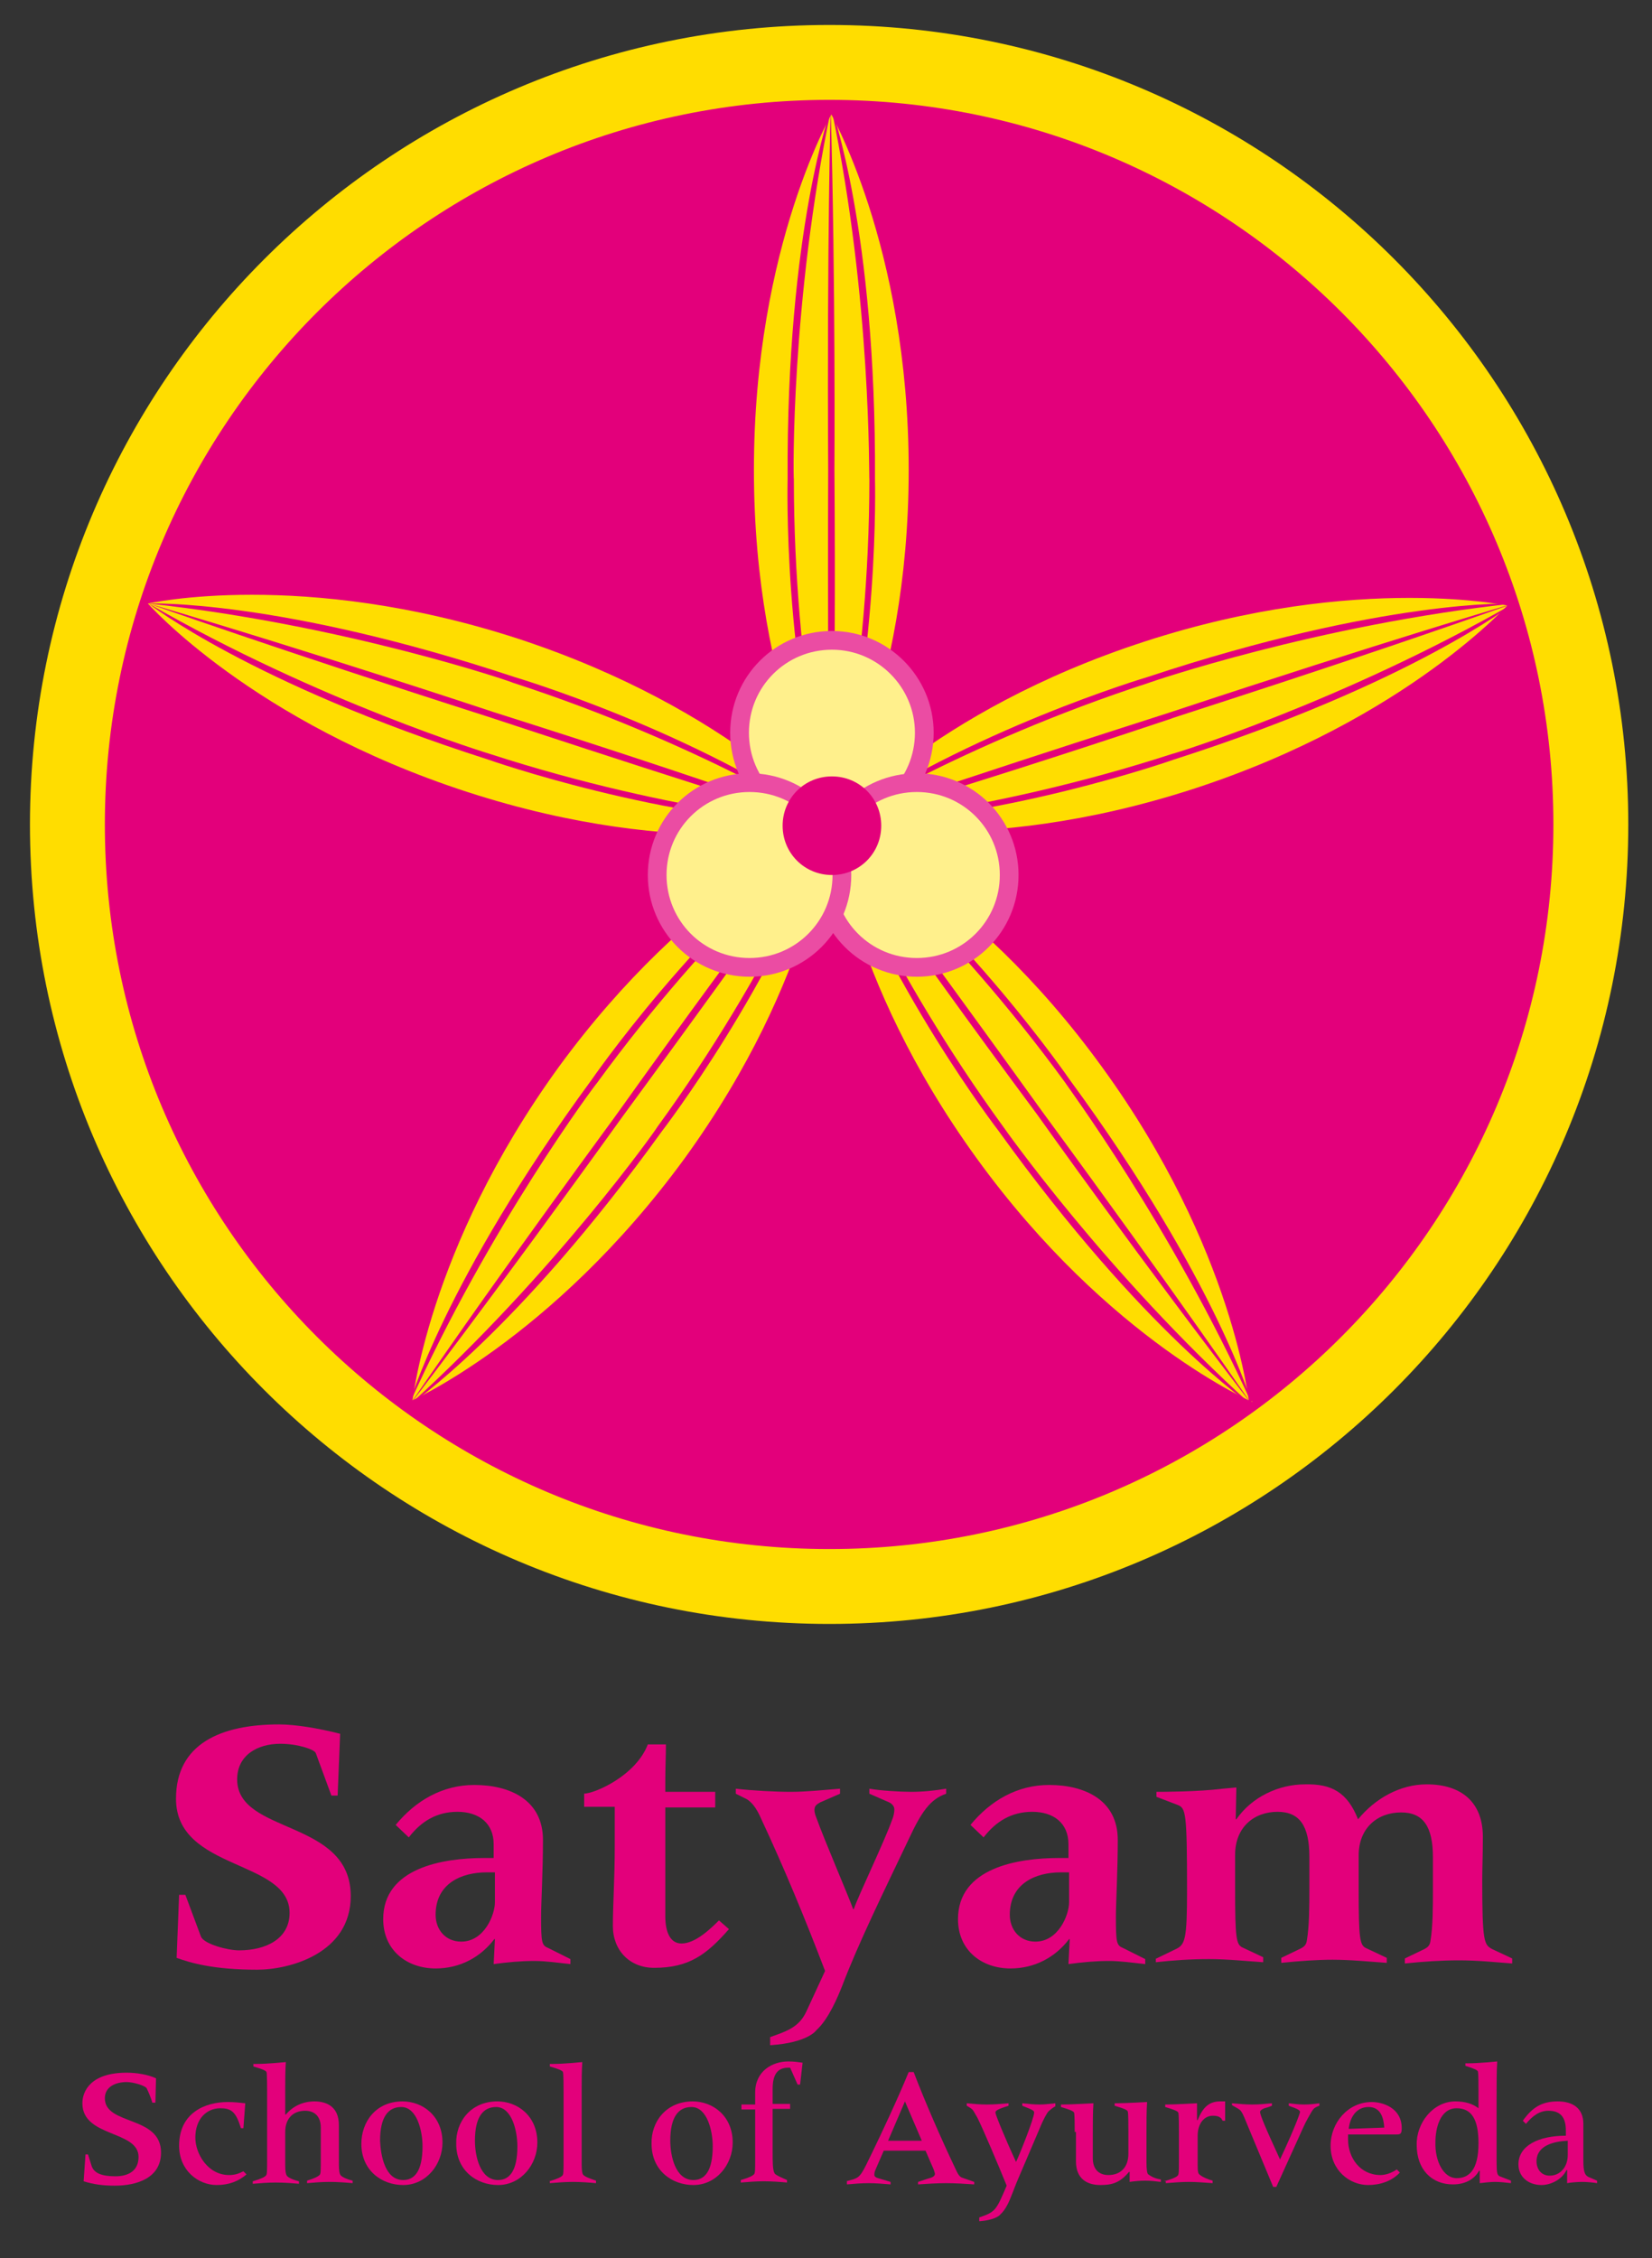 <?xml version="1.0" encoding="utf-8"?>
<!-- Generator: Adobe Illustrator 24.2.3, SVG Export Plug-In . SVG Version: 6.00 Build 0)  -->
<svg version="1.1" xmlns="http://www.w3.org/2000/svg" xmlns:xlink="http://www.w3.org/1999/xlink" x="0px" y="0px"
	 viewBox="0 0 264.7 361.8" style="enable-background:new 0 0 264.7 361.8;" xml:space="preserve">
<rect x="0" y="0" width="264.7" height="361.8" fill="#333333" stroke="none"/>
<style type="text/css">
	.st0{fill:#E3007B;stroke:#FFDD00;stroke-width:12;}
	.st1{fill:none;stroke:#CD007A;stroke-linecap:round;stroke-linejoin:round;}
	.st2{fill:#CD007A;stroke:#CD007A;stroke-linecap:round;stroke-linejoin:round;}
	.st3{fill:#E3007B;}
	.st4{fill:#FFDD00;}
	.st5{fill:none;stroke:#E3007B;}
	.st6{fill:#FFF08C;stroke:#EB4CA3;stroke-width:3;}
</style>
<g id="Ebene_1">
</g>
<g id="Ebene_2">
	<g>
		<path class="st0" d="M254.9,132.1c0,67.4-54.6,122.1-122,122.1c-67.4,0-122.1-54.6-122.1-122.1C10.8,64.7,65.5,10,132.9,10
			C200.3,10,254.9,64.7,254.9,132.1z"/>
		<path class="st1" d="M132.9,20.3c0,0-14.1,53.7-0.1,109.4"/>
		<path class="st1" d="M133.5,130.5c0,0,14.2-53.9,0.1-109.8"/>
		<line class="st2" x1="133.2" y1="19.4" x2="133.2" y2="128.6"/>
		<path class="st3" d="M54.1,287.7h-1l-2.5-6.8c-0.2-0.6-2.9-1.5-5.7-1.5c-3.6,0-6.9,1.8-6.9,5.7c0,8.9,18.2,6.3,18.2,18.7
			c0,9.2-9.8,11.8-15,11.8c-7,0-10.7-1.1-12.9-1.9l0.4-10.1h1l2.5,6.7c0.5,1.2,4.3,2.2,6.1,2.2c4.4,0,8.1-1.9,8.1-6
			c0-8.6-18.2-6.7-18.2-18.3c0-8.8,7.2-11.9,16.5-11.9c2.6,0,6.3,0.6,9.8,1.5L54.1,287.7z"/>
		<path class="st3" d="M63.4,292.4c3.2-3.9,7.5-6.4,12.6-6.4c5.7,0,11,2.4,11,8.8c0,5-0.3,10.1-0.3,12.3c0,4.1,0.1,4.6,1.1,5
			l3.6,1.8l0,0.8c-1.9-0.2-3.9-0.5-5.8-0.5c-2.2,0-4.3,0.2-6.5,0.5l0.2-4h-0.1c-2.2,2.9-5.5,4.7-9.4,4.7c-4.6,0-8.4-2.9-8.4-7.9
			c0-8.2,9.5-9.8,16.2-9.8h1.5v-2.2c0-3.4-2.4-5.2-5.8-5.2c-3.3,0-5.8,1.5-7.8,4.1L63.4,292.4z M78,300c-4.1,0-8.2,1.8-8.2,6.8
			c0,2.4,1.6,4.3,4.1,4.3c3.7,0,5.4-4.3,5.4-6.3V300H78z"/>
		<path class="st3" d="M93.5,287.4L93.5,287.4c1.8,0,8.4-2.9,10.3-7.9h2.9c0,1.8-0.1,3.7-0.1,5.9v1.7h8v2.5h-8V307
			c0,2.6,0.8,4.4,2.6,4.4c2.2,0,4.6-2.3,6-3.7l1.6,1.4c-3.6,4.1-6.4,6.2-12,6.2c-3.9,0-6.6-2.8-6.6-6.7c0-3.3,0.3-7.6,0.3-12.7v-6.4
			h-4.9V287.4z"/>
		<path class="st3" d="M155.5,292.4c3.2-3.9,7.5-6.4,12.6-6.4c5.7,0,11,2.4,11,8.8c0,5-0.3,10.1-0.3,12.3c0,4.1,0.1,4.6,1.1,5
			l3.6,1.8v0.8c-1.9-0.2-3.9-0.5-5.8-0.5c-2.2,0-4.3,0.2-6.5,0.5l0.2-4h-0.1c-2.2,2.9-5.5,4.7-9.4,4.7c-4.6,0-8.4-2.9-8.4-7.9
			c0-8.2,9.5-9.8,16.2-9.8h1.5v-2.2c0-3.4-2.4-5.2-5.8-5.2c-3.3,0-5.8,1.5-7.8,4.1L155.5,292.4z M170,300c-4.1,0-8.2,1.8-8.2,6.8
			c0,2.4,1.6,4.3,4.1,4.3c3.7,0,5.4-4.3,5.4-6.3V300H170z"/>
		<path class="st3" d="M185.3,313.8l3.1-1.5c1.5-0.7,1.8-1.6,1.8-9.4c0-12.5-0.2-13.2-1.5-13.7l-3.4-1.3v-0.8c0.9,0,6.6,0,10.6-0.5
			c1.1-0.1,2.1-0.2,2.2-0.2l-0.1,5.1h0.1c2.5-3.6,6.8-5.6,11-5.6c4.3-0.1,6.8,1.3,8.5,5.6c2.7-3.3,6.7-5.6,11-5.6c5.6,0,9,2.9,9,8.4
			c0,3-0.1,5-0.1,7c0,9.9,0.3,10.3,1.6,11l3.2,1.5l0,0.8c-2.7-0.2-5.5-0.5-8.5-0.5c-2.9,0-5.8,0.2-8.7,0.5v-0.8l2.7-1.3
			c0.9-0.4,1.3-0.7,1.4-1.5c0.4-2.3,0.4-5.7,0.4-8.1v-5.3c0-5-1.6-7.2-5.1-7.2c-3.8,0-6.8,2.5-6.8,6.9v5.6c0,7.7,0.2,8.7,1.1,9.2
			l3.4,1.6v0.8c-2.9-0.2-5.8-0.5-8.7-0.5c-2.4,0-5.3,0.2-8.2,0.5v-0.8l2.7-1.3c0.9-0.4,1.3-0.7,1.4-1.5c0.4-2.3,0.4-5.7,0.4-8.1
			v-5.3c0-5-1.6-7.2-5.1-7.2c-3.8,0-6.8,2.5-6.8,6.9v5.6c0,7.7,0.2,8.7,1.1,9.2l3.4,1.6v0.8c-2.9-0.2-5.8-0.5-8.7-0.5
			c-3,0-5.8,0.2-8.5,0.5V313.8z"/>
		<path class="st3" d="M13.7,345.2h0.4l0.6,1.9c0.4,1.1,1.6,1.6,3.8,1.6c2.1,0,3.7-0.9,3.7-3.1c0-4.3-9-3.1-9-8.6
			c0-2,1.4-4.9,7.1-4.9c1.6,0,3.4,0.3,4.7,0.9l-0.1,3.9h-0.5c-0.2-0.8-0.7-1.9-0.9-2.3c-0.2-0.4-2.1-1-3.2-1c-1.7,0-3.5,0.7-3.5,2.6
			c0,4.4,9,2.7,9,8.7c0,4.1-3.9,5.3-7.4,5.3c-1.9,0-3.4-0.2-5-0.7L13.7,345.2z"/>
		<path class="st3" d="M39.5,348.4c-1.3,1.1-2.8,1.7-4.8,1.7c-2.9,0-6-2.3-6-6.3c0-5.3,4.2-7,7.8-7c1,0,1.9,0.1,2.8,0.2l-0.3,4h-0.4
			c-0.8-2.7-1.6-3.2-3.3-3.2c-2.2,0-4,1.7-4,4.7c0,2.6,2,6,5.4,6c0.9,0,1.5-0.2,2.3-0.6L39.5,348.4z"/>
		<path class="st3" d="M40.5,349.5c1.4-0.4,1.9-0.7,2.1-0.9c0.2-0.2,0.2-0.6,0.2-2.8v-10.7c0-0.6,0-2.9-0.1-3.1
			c-0.1-0.2-0.4-0.4-2.1-0.9v-0.4h0.4c2,0,4.7-0.3,4.8-0.3c-0.1,1.5-0.1,2.9-0.1,4.2v4.2h0.1c1.2-1.4,2.8-2.1,4.6-2.1
			c2,0,3.9,0.9,3.9,3.8v6.3c0,1,0.1,1.4,0.2,1.6c0.1,0.3,0.8,0.7,2,1v0.4c-1.1-0.1-2.4-0.2-3.7-0.2c-1.3,0-2.5,0.1-3.6,0.2v-0.4
			c1.3-0.4,1.8-0.7,2-0.9c0.2-0.2,0.2-0.6,0.2-2.8v-4.8c0-1.8-1-2.7-2.5-2.7c-2,0-3.2,1.3-3.2,3.4v5.3c0,1,0.1,1.4,0.2,1.6
			c0.1,0.3,0.8,0.7,2,1v0.4c-1.1-0.1-2.4-0.2-3.7-0.2c-1.3,0-2.5,0.1-3.7,0.2V349.5z"/>
		<path class="st3" d="M64.5,336.7c3.2,0,6.4,2.3,6.4,6.6c0,3.5-2.6,6.8-6.3,6.8c-3.4,0-6.7-2.3-6.7-6.6
			C57.9,340,60.2,336.7,64.5,336.7z M64.6,349.3c1.8,0,3.1-1.4,3.1-5.4c0-2.5-0.9-6.3-3.4-6.3c-2.1,0-3.4,1.6-3.4,5.4
			C61,345.4,61.7,349.3,64.6,349.3z"/>
		<path class="st3" d="M79.7,336.7c3.2,0,6.4,2.3,6.4,6.6c0,3.5-2.6,6.8-6.3,6.8c-3.4,0-6.7-2.3-6.7-6.6
			C73,340,75.4,336.7,79.7,336.7z M79.8,349.3c1.8,0,3.1-1.4,3.1-5.4c0-2.5-0.9-6.3-3.4-6.3c-2.1,0-3.4,1.6-3.4,5.4
			C76.1,345.4,76.9,349.3,79.8,349.3z"/>
		<path class="st3" d="M88,349.5c1.4-0.4,1.9-0.7,2.1-0.9c0.2-0.2,0.2-0.6,0.2-2.8v-10.7c0-0.6,0-2.9-0.1-3.1
			c-0.1-0.2-0.4-0.4-2.1-0.9v-0.4h0.4c2,0,4.7-0.3,4.8-0.3c-0.1,1.5-0.1,2.9-0.1,4.2v12.2c0,1,0.1,1.4,0.2,1.6
			c0.2,0.3,0.9,0.6,2.1,1v0.4c-1.1-0.1-2.4-0.2-3.7-0.2c-1.3,0-2.5,0.1-3.7,0.2V349.5z"/>
		<path class="st3" d="M111,336.7c3.2,0,6.4,2.3,6.4,6.6c0,3.5-2.6,6.8-6.3,6.8c-3.4,0-6.7-2.3-6.7-6.6
			C104.3,340,106.7,336.7,111,336.7z M111.1,349.3c1.8,0,3.1-1.4,3.1-5.4c0-2.5-0.9-6.3-3.4-6.3c-2.1,0-3.4,1.6-3.4,5.4
			C107.4,345.4,108.2,349.3,111.1,349.3z"/>
		<path class="st3" d="M118.8,337.2h2.2v-1.9c0-3.5,2.8-5,5.3-5c0.9,0,1.6,0.1,2.3,0.2l-0.4,3.5h-0.4l-1.2-2.7h-0.3
			c-1.8,0-2.5,1.2-2.5,3.4v2.4h2.8v0.8h-2.8v7c0,1.4,0,2.8,0.3,3.3c0.1,0.2,0.4,0.4,2,1.1v0.4c-1.1-0.1-2.4-0.2-3.7-0.2
			s-2.5,0.1-3.7,0.2v-0.4c1.4-0.4,1.9-0.7,2.1-0.9c0.2-0.2,0.2-0.6,0.2-2.8V338h-2.2V337.2z"/>
		<path class="st3" d="M135.6,349.5l1.1-0.3c1.2-0.4,1.4-0.9,3-4.2c1.5-3.1,4.1-8.6,5.9-13h0.8c1.7,4.5,4.5,10.9,6.6,15.3
			c0.5,1.1,0.7,1.4,1.1,1.6l2,0.7v0.4c-1.5-0.1-3-0.2-4.5-0.2c-1.5,0-3,0.1-4.5,0.2v-0.4l1.5-0.5c0.8-0.2,1.2-0.4,1.2-0.8
			c0-0.1-0.1-0.4-0.2-0.7l-1.3-3h-6.7l-1.3,3c-0.2,0.4-0.2,0.7-0.2,0.9c0,0.2,0.2,0.4,0.6,0.5l2,0.6v0.4c-1.2-0.1-2.4-0.2-3.5-0.2
			c-1.2,0-2.4,0.1-3.5,0.2V349.5z M145,336.7l-2.7,6.3h5.4L145,336.7z"/>
		<path class="st3" d="M172.2,341.6c0-0.6,0-2.9-0.1-3.1c-0.1-0.2-0.4-0.4-2.1-0.9v-0.4h0.3c1.3,0,4.9-0.2,4.9-0.2
			c-0.1,1.3-0.1,3.5-0.1,5v3.8c0,1.8,1,2.7,2.5,2.7c2,0,3.2-1.3,3.2-3.4v-3.7c0-0.6,0-2.9-0.1-3.1c-0.1-0.2-0.4-0.4-2.1-0.9v-0.4
			h0.3c1.3,0,4.9-0.2,4.9-0.2c-0.1,1.3-0.1,3.5-0.1,5v4.7c0,1.1,0.1,1.8,0.3,1.9c0.4,0.3,1.1,0.7,2,0.8v0.4
			c-0.8-0.1-1.7-0.2-2.5-0.2c-0.9,0-1.8,0.1-2.5,0.2V348h-0.1c-1.5,1.8-2.8,2.1-4.6,2.1c-2,0-3.9-0.9-3.9-3.8V341.6z"/>
		<path class="st3" d="M186.5,349.5c1.5-0.4,2-0.7,2.2-0.9c0.2-0.2,0.2-0.6,0.2-2.8v-4.2c0-0.6,0-2.9-0.1-3.1
			c-0.1-0.2-0.4-0.4-2.1-0.9v-0.4h0.3c1.3,0,4.7-0.2,4.8-0.2v2.7h0.1c0.8-2,1.8-3,3.6-3c0.3,0,0.5,0,0.8,0v3.1h-0.4
			c-0.3-0.7-0.9-0.8-1.6-0.8c-1.3,0-2.4,1.2-2.4,3.2v4.8c0,1.1,0.1,1.3,0.4,1.5c0.5,0.4,1.3,0.7,2,0.9v0.4c-1.4-0.1-2.6-0.2-3.8-0.2
			c-1.2,0-2.5,0.1-3.7,0.2V349.5z"/>
		<path class="st3" d="M197.4,337c1.1,0.1,2.2,0.2,3.2,0.2c1.1,0,2.2-0.1,3.2-0.2v0.4c-0.5,0.2-0.8,0.3-1.2,0.4
			c-0.5,0.2-0.7,0.4-0.7,0.6c0,0.4,0.7,2.2,3.2,7.6c2.3-4.9,3.2-7.4,3.2-7.6c0-0.3-0.4-0.5-1.8-1V337c0.8,0.1,1.7,0.2,2.5,0.2
			c0.8,0,1.7-0.1,2.4-0.2v0.4c-0.3,0.1-0.8,0.3-1,0.6c-0.2,0.2-1.3,2.2-1.5,2.7l-4.4,9.7H204l-4.2-10.1c-0.6-1.5-0.8-1.9-1.1-2.2
			c-0.2-0.2-0.8-0.5-1.3-0.8V337z"/>
		<path class="st3" d="M224.3,348.1c-1.3,1.4-3.2,2-5.1,2c-2.9,0-6-2.3-6-6.3c0-3.7,2.8-7,6.6-7c1.7,0,4.8,0.9,4.8,4.2
			c0,0.9-0.2,1-0.9,1H216c0,0.3,0,0.5,0,0.8c0,2.9,1.9,5.7,5.2,5.7c0.9,0,1.9-0.4,2.6-0.9L224.3,348.1z M221.8,340.9
			c-0.1-1.6-0.6-3.3-2.5-3.3c-2.1,0-3,1.8-3.2,3.5L221.8,340.9z"/>
		<path class="st3" d="M233.2,336.7c1.6,0,2.8,0.4,3.7,1.1v-2.8c0-0.6,0-2.9-0.1-3.1c-0.1-0.2-0.4-0.4-2-0.9v-0.4h0.3
			c2,0,4.7-0.3,4.8-0.3c-0.1,1.5-0.1,3.5-0.1,6.1v9.9c0,1.9,0.1,2.2,0.5,2.4c0.5,0.2,1,0.4,1.8,0.7v0.4c-0.9-0.1-1.7-0.2-2.5-0.2
			c-0.8,0-1.7,0.1-2.5,0.2v-2h-0.1c-0.6,1.1-1.9,2.2-4.2,2.2c-3.4,0-5.8-2.4-5.8-6.3C226.9,340.2,229.6,336.7,233.2,336.7z
			 M233.4,349c1.9,0,3.5-1.2,3.5-5.6c0-3.8-1.1-5.6-3.5-5.6c-2.7,0-3.4,3.3-3.4,5.4C229.9,346.3,231.3,349,233.4,349z"/>
		<path class="st3" d="M244,339.8c1.5-2.1,3-3.1,5.6-3.1c2.4,0,4.1,1.1,4.1,3.6v5.8c0,1.8,0.2,2.4,0.8,2.7l1.4,0.6v0.4
			c-0.6-0.1-1.6-0.2-2.4-0.2c-0.8,0-1.9,0.1-2.4,0.2v-2.1h-0.1c-0.7,1.5-2.5,2.4-4,2.4c-2.1,0-3.7-1.3-3.7-3.3c0-3,3.2-4.6,7.6-4.6
			v-0.8c0-2.2-0.9-3.2-2.8-3.2c-1.5,0-2.6,0.9-3.6,2.1L244,339.8z M251.2,343c-2.1,0.1-5,0.7-5,3.3c0,1.3,0.8,2.3,2.1,2.3
			c1.7,0,2.9-1.4,2.9-3.3V343z"/>
		<path class="st3" d="M146,287.1c-1.8,0-5-0.2-6.7-0.5v0.8l3.2,1.4c0.4,0.2,0.8,0.6,0.8,1.1c0,0.5-0.1,1.1-0.4,1.8
			c-1.3,3.6-5.4,12.1-6.1,14.2h-0.1c-0.5-1.5-4.7-11.3-5.8-14.4c-0.2-0.5-0.4-1-0.4-1.5c0-0.7,0.4-0.9,0.9-1.2l3.2-1.4v-0.8
			c-2.6,0.2-5.3,0.5-7.9,0.5c-2.5,0-6.2-0.2-8.8-0.5l0,0.8l1.8,0.9c0.6,0.4,1.4,1.1,2.3,3.2c3.6,7.7,7,15.9,10.2,24.3l-3,6.5
			c-1.2,2.6-3.3,3.2-5.8,4.1v0.8c0,0,0,0,0,0l0,0.5c6.1-0.4,7.4-2.4,7.4-2.4c2-1.8,3.5-5.5,4.1-7c2.7-7.1,6.8-15.4,10.7-23.6
			c2-4.3,3.4-6.4,6-7.3v-0.8C149.8,286.9,147.9,287.1,146,287.1z"/>
		<path class="st3" d="M166.6,337.2c-0.9,0-1.9-0.1-2.8-0.2v0.4c1.8,0.7,1.9,0.8,1.9,1.1c0,0.9-2.4,6.9-2.9,7.9
			c-1.9-4.1-3.3-7.6-3.3-7.9c0-0.3,0.2-0.5,2.1-1.1V337c-1.2,0.1-2.3,0.2-3.5,0.2c-1.1,0-2.2-0.1-3.2-0.2v0.4
			c0.4,0.2,0.8,0.5,0.9,0.6c0.1,0.1,0.3,0.4,0.8,1.3c1,2,3.4,7.7,4.7,10.9c-1.7,4-1.8,4.2-4.4,5.1v0l0,0l0,0.6
			c2.8-0.2,3.4-1.1,3.4-1.1c0.9-0.8,1.5-2.3,1.8-3.1c0.3-0.7,0.6-1.6,1-2.5l3.5-8.2c0.6-1.5,1.2-2.5,1.4-2.7
			c0.1-0.1,0.8-0.7,1.1-0.8V337C168.1,337.1,167.4,337.2,166.6,337.2z"/>
		<g>
			<g>
				<g>
					<g>
						<path class="st4" d="M133.2,17.3c0,0-12.9,21.7-12.9,58c0,36.3,12.9,56.9,12.9,56.9s12.9-20.7,12.9-56.9
							S133.2,17.3,133.2,17.3z"/>
					</g>
					<g>
						<path class="st5" d="M133.2,17.3c0,0-12.9,21.7-12.9,58c0,36.3,12.9,56.9,12.9,56.9s12.9-20.7,12.9-56.9
							S133.2,17.3,133.2,17.3z"/>
					</g>
				</g>
				<g>
					<path class="st3" d="M133.2,17.3L133.2,17.3c0,0-7.2,19.4-7,59.5c0,0-0.8,29.7,7,55.4c0,0-6-24-6-55.4
						C127.1,76.8,126.7,48.2,133.2,17.3z"/>
					<path class="st3" d="M133.1,17.3c0,0-0.6,21.1-0.4,57.9c0,0-0.2,49,0.5,57.1c0,0,0.8-17.9,0.5-57
						C133.7,75.2,133.9,45.6,133.1,17.3z"/>
					<path class="st3" d="M133.2,17.3L133.2,17.3c0,0,7.2,19.4,7,59.5c0,0,0.8,29.7-7,55.4c0,0,6.1-24,6.1-55.4
						C139.2,76.8,139.7,48.2,133.2,17.3z"/>
				</g>
			</g>
			<g>
				<g>
					<g>
						<path class="st4" d="M82.9,102.3c-34.5-11.2-59.2-5.6-59.2-5.6s16.7,19,51.2,30.2c34.5,11.2,58.2,5.3,58.2,5.3
							S117.4,113.6,82.9,102.3z"/>
					</g>
				</g>
				<g>
					<path class="st3" d="M23.8,96.7L23.8,96.7c0,0,16.3,12.8,54.4,25c0,0,28,9.9,54.9,10.5c0,0-24.7-1.7-54.6-11.4
						C78.5,120.8,51.2,112.5,23.8,96.7z"/>
					<path class="st3" d="M23.8,96.7c0,0,19.9,7.1,54.9,18.3c0,0,46.5,15.4,54.4,17.2c0,0-16.8-6.3-54-18.1
						C79.1,114.1,50.9,104.7,23.8,96.7z"/>
					<path class="st3" d="M23.8,96.7L23.8,96.7c0,0,20.7-0.8,58.7,11.8c0,0,28.4,8.4,50.6,23.8c0,0-21-13.2-50.9-22.9
						C82.2,109.3,55.2,100.1,23.8,96.7z"/>
				</g>
			</g>
			<g>
				<g>
					<g>
						<path class="st4" d="M89.1,170.7c-21.3,29.4-23.6,54.5-23.6,54.5s23.2-10,44.6-39.3c21.3-29.4,23-53.7,23-53.7
							S110.5,141.4,89.1,170.7z"/>
					</g>
					<g>
						<path class="st5" d="M89.1,170.7c-21.3,29.4-23.6,54.5-23.6,54.5s23.2-10,44.6-39.3c21.3-29.4,23-53.7,23-53.7
							S110.5,141.4,89.1,170.7z"/>
					</g>
				</g>
				<g>
					<path class="st3" d="M65.5,225.2L65.5,225.2c0,0,17.2-11.5,40.6-44c0,0,18.1-23.5,26.9-49c0,0-9.2,23-27.7,48.4
						C105.4,180.6,88.9,204,65.5,225.2z"/>
					<path class="st3" d="M65.5,225.3c0,0,12.9-16.7,34.4-46.6c0,0,29-39.5,33.2-46.5c0,0-11.2,14-33.9,45.8
						C99.2,178.1,81.5,201.9,65.5,225.3z"/>
					<path class="st3" d="M65.5,225.2L65.5,225.2c0,0,5.6-19.9,29.3-52.2c0,0,16.8-24.4,38.3-40.7c0,0-19,15.9-37.5,41.3
						C95.6,173.5,78.4,196.4,65.5,225.2z"/>
				</g>
			</g>
			<g>
				<g>
					<g>
						<path class="st4" d="M177,170.7c-21.3-29.4-43.9-38.5-43.9-38.5s1.7,24.3,23,53.7c21.3,29.4,44.6,39.3,44.6,39.3
							S198.3,200,177,170.7z"/>
					</g>
					<g>
						<path class="st5" d="M177,170.7c-21.3-29.4-43.9-38.5-43.9-38.5s1.7,24.3,23,53.7c21.3,29.4,44.6,39.3,44.6,39.3
							S198.3,200,177,170.7z"/>
					</g>
				</g>
				<g>
					<path class="st3" d="M200.7,225.2L200.7,225.2c0,0-5.6-19.9-29.3-52.2c0,0-16.8-24.5-38.2-40.8c0,0,19,15.9,37.5,41.3
						C170.6,173.5,187.7,196.4,200.7,225.2z"/>
					<path class="st3" d="M200.7,225.2c0,0-11.9-17.4-33.7-47.1c0,0-28.6-39.8-33.9-45.9c0,0,9.8,15,33.1,46.4
						C166.2,178.6,183.4,202.8,200.7,225.2z"/>
					<path class="st3" d="M200.6,225.2L200.6,225.2c0,0-17.2-11.5-40.6-44c0,0-18.1-23.5-26.9-49c0,0,9.2,23,27.7,48.4
						C160.8,180.6,177.2,204,200.6,225.2z"/>
				</g>
			</g>
			<g>
				<g>
					<g>
						<path class="st4" d="M183.3,102.3c-34.5,11.2-50.2,29.9-50.2,29.9s23.6,5.9,58.2-5.3c34.5-11.2,51.2-30.2,51.2-30.2
							S217.8,91.1,183.3,102.3z"/>
					</g>
					<g>
						<path class="st5" d="M183.3,102.3c-34.5,11.2-50.2,29.9-50.2,29.9s23.6,5.9,58.2-5.3c34.5-11.2,51.2-30.2,51.2-30.2
							S217.8,91.1,183.3,102.3z"/>
					</g>
				</g>
				<g>
					<path class="st3" d="M242.5,96.7L242.5,96.7c0,0-20.7-0.8-58.7,11.8c0,0-28.4,8.4-50.6,23.8c0,0,21-13.2,50.9-22.9
						C184,109.4,211,100.1,242.5,96.7z"/>
					<path class="st3" d="M242.5,96.7c0,0-20.2,5.9-55.2,17.5c0,0-46.6,14.9-54.2,18.1c0,0,17.3-4.7,54.4-17.1
						C187.5,115.1,215.8,106.2,242.5,96.7z"/>
					<path class="st3" d="M242.5,96.7L242.5,96.7c0,0-16.3,12.8-54.4,25c0,0-28,9.9-54.9,10.5c0,0,24.7-1.7,54.6-11.4
						C187.7,120.9,215,112.5,242.5,96.7z"/>
				</g>
			</g>
		</g>
		<g>
			<path class="st6" d="M148.1,117.4c0,8.2-6.6,14.8-14.8,14.8c-8.2,0-14.8-6.6-14.8-14.8c0-8.2,6.6-14.8,14.8-14.8
				C141.5,102.6,148.1,109.3,148.1,117.4z"/>
			<path class="st6" d="M161.7,140.2c0,8.2-6.6,14.8-14.8,14.8c-8.2,0-14.8-6.6-14.8-14.8c0-8.2,6.6-14.8,14.8-14.8
				C155.1,125.4,161.7,132,161.7,140.2z"/>
			<path class="st6" d="M134.9,140.2c0,8.2-6.6,14.8-14.8,14.8c-8.2,0-14.8-6.6-14.8-14.8c0-8.2,6.6-14.8,14.8-14.8
				C128.3,125.4,134.9,132,134.9,140.2z"/>
			<path class="st3" d="M141.2,132.3c0,4.4-3.5,7.9-7.9,7.9c-4.4,0-7.9-3.5-7.9-7.9c0-4.4,3.5-7.9,7.9-7.9
				C137.7,124.4,141.2,127.9,141.2,132.3z"/>
		</g>
	</g>
</g>
</svg>
